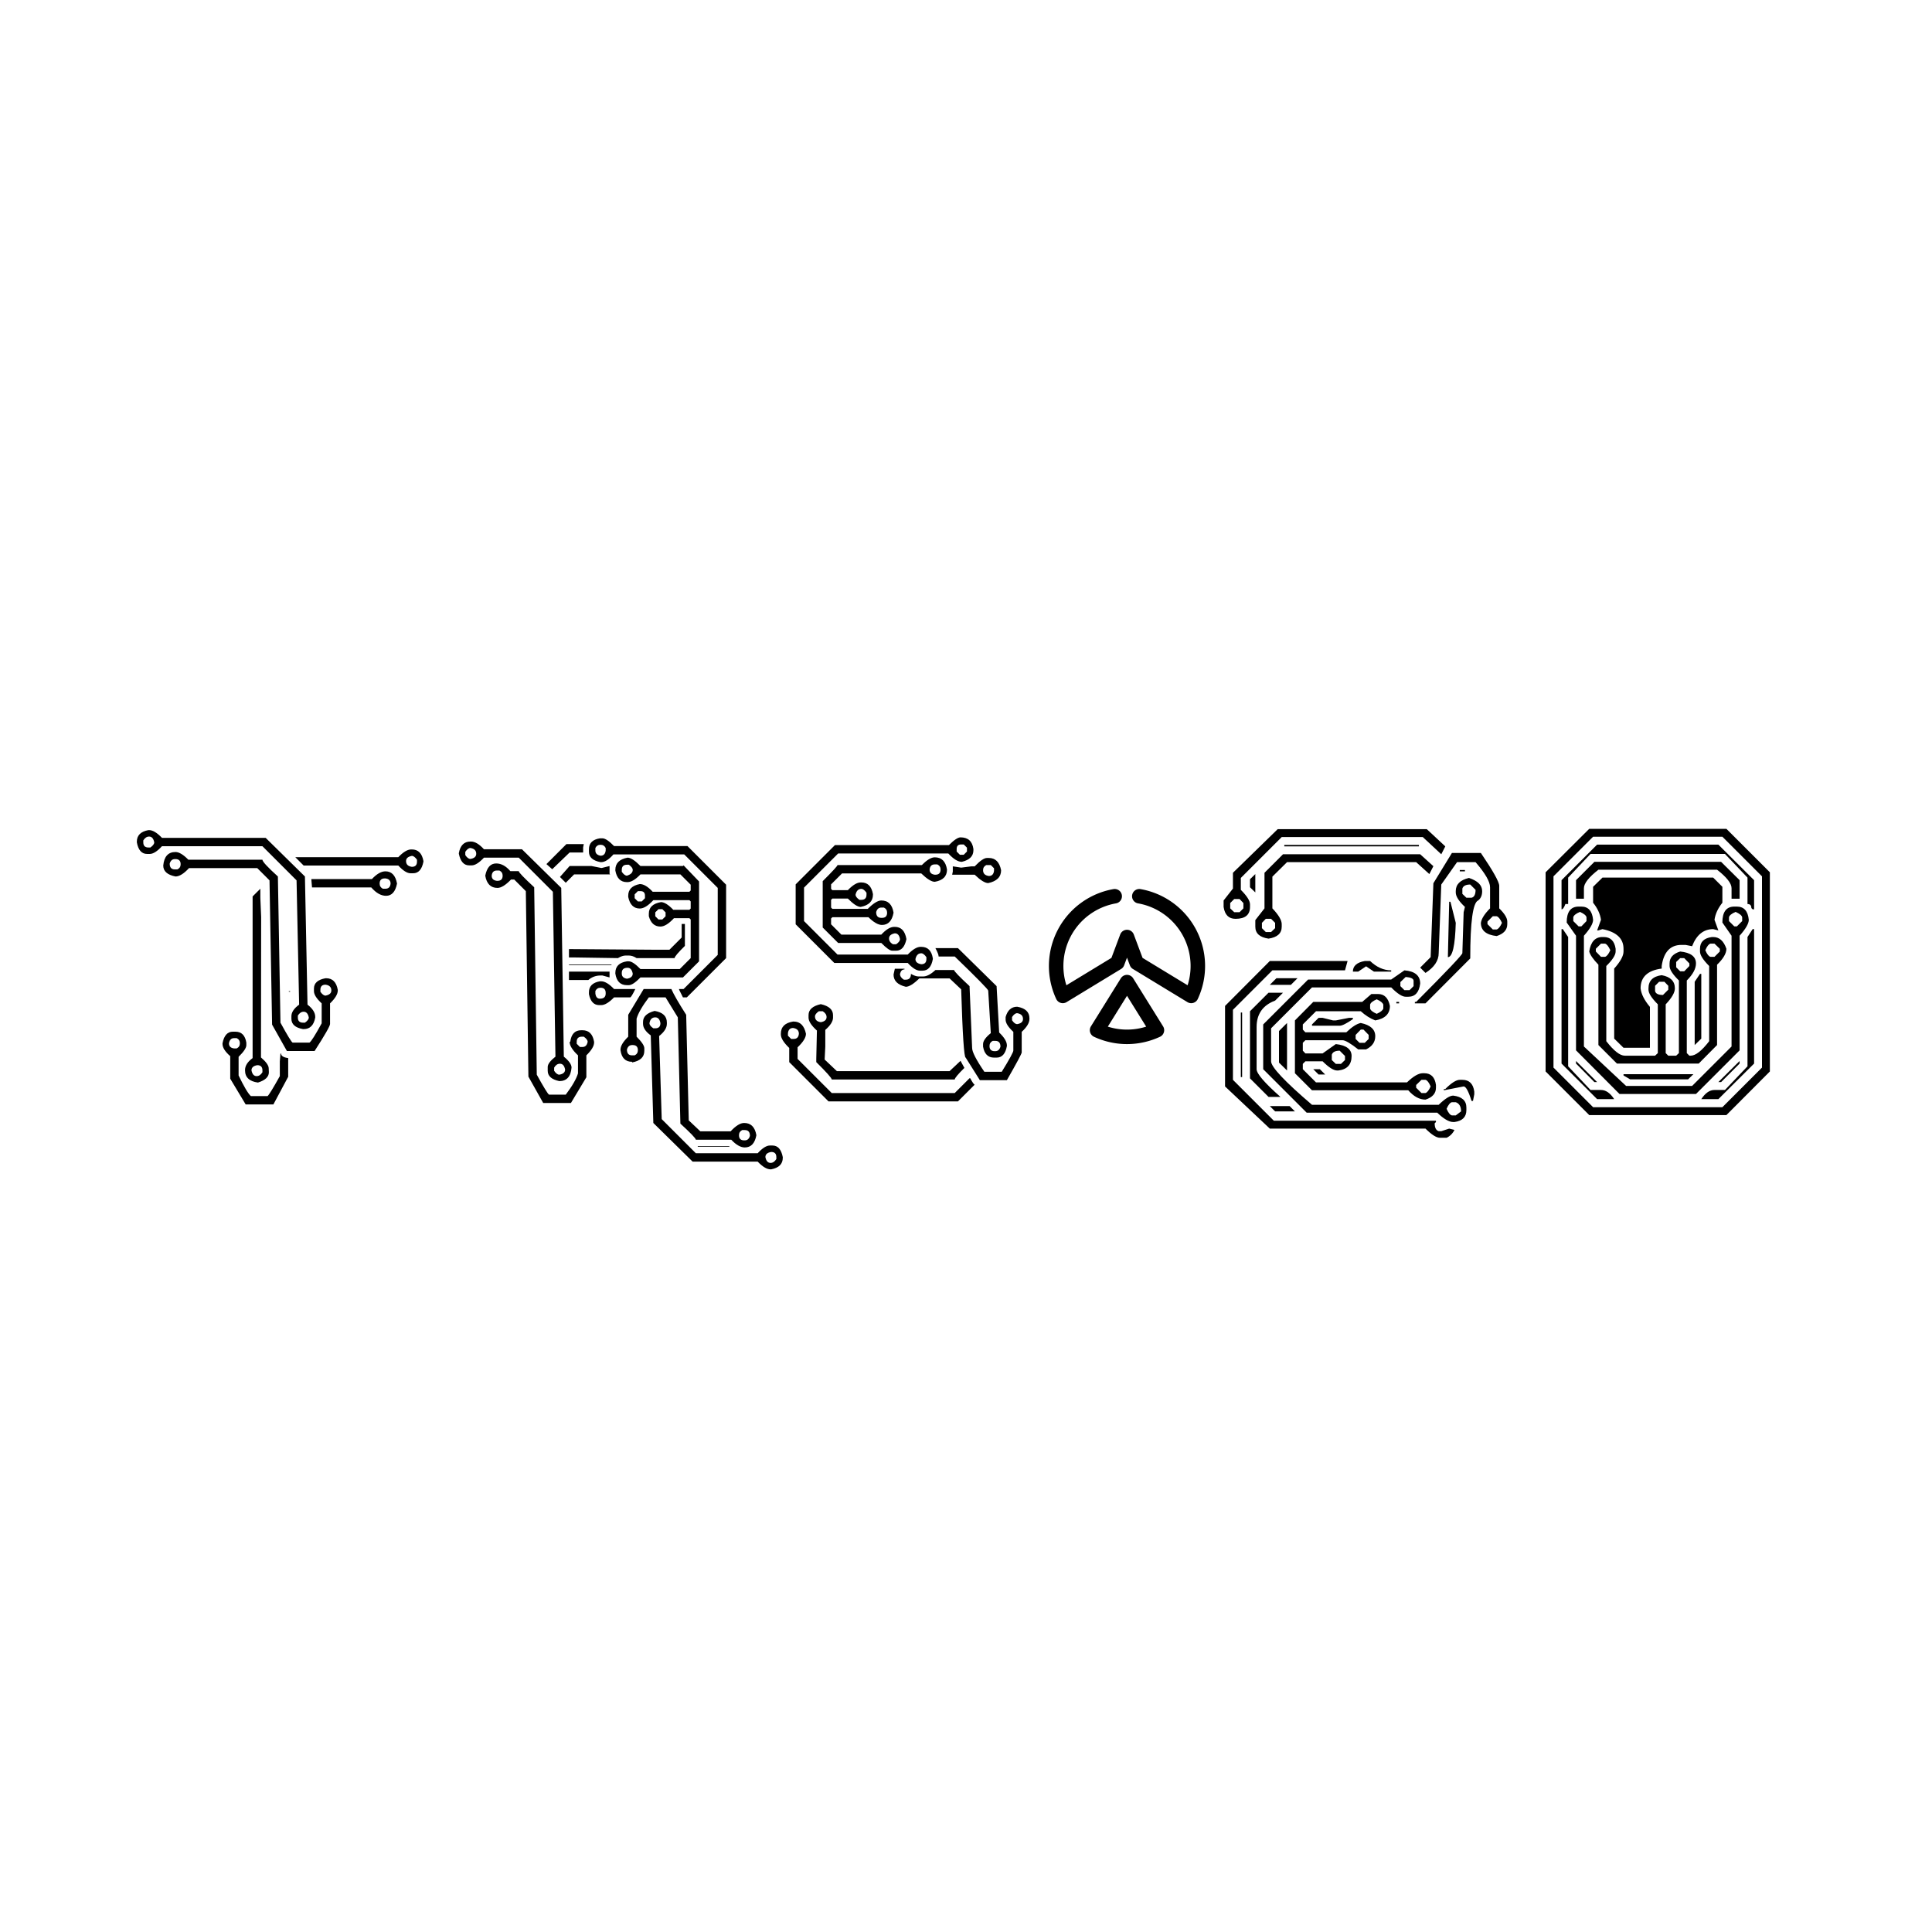 <?xml version="1.0" encoding="UTF-8"?>
<svg xmlns="http://www.w3.org/2000/svg" xmlns:xlink="http://www.w3.org/1999/xlink" viewBox="0 0 600 200" style="width: 200px">

    <defs>
        <path id="two"
d="M158 1479v-98l-58 -74v-40q11 -74 74 -74q90 0 90 74v16q0 33 -57 90v74l254 254h876l115 -107l25 49l-115 107h-926zM477 1652v-9h836v9h-836zM1403 1414l-17 -459l-65 -65l33 -33q82 53 82 123l16 426l98 139h115q90 -104 90 -156v-131q-51 -51 -57 -90q0 -71 98 -82
q66 21 66 74v16q0 33 -50 82v140q0 36 -114 204h-180zM354 1479v-221l-57 -73v-41q0 -62 82 -74q82 12 82 74v16q0 37 -58 98v197l91 90h802l82 -74l25 49l-82 74h-852zM1567 1496v-8h32v8h-32zM264 1439v-50l33 -32v114zM1542 1365v-8q0 -37 57 -90l-8 -33l-8 -254
q0 -15 -287 -303h-8v-9h66l278 279q0 340 49 360q25 19 25 58q0 55 -82 82q-82 -19 -82 -82zM1632 1406l33 -33q0 -43 -25 -49h-32l-25 24v33q8 25 49 25zM166 1316h33l24 -25v-33l-24 -24h-33l-25 24v33zM1501 1299v-8l-8 -336q43 0 49 213l-33 131h-8zM1772 1209h24
q16 -4 33 -41q-17 -37 -33 -41h-24l-33 33v16zM362 1193h33l25 -25v-33l-25 -24h-33l-24 24v33zM109 652v-500l278 -262h967q57 -57 90 -57h41q33 16 49 49l-33 8l-49 -16h-16q-25 8 -25 49l8 8v8h-1007l-254 254v435l245 245h451l16 58h-483zM903 865h33l49 33l49 -33h107
v8q-70 0 -131 58h-33q-74 -13 -74 -66zM1141 816h-516l-279 -279v-278l270 -270h811q60 -58 99 -58h8q74 10 74 74v16q0 64 -82 74q-31 0 -90 -57h-787q-254 217 -254 270v205l254 254h492q57 -58 90 -58h16q64 0 74 82q0 74 -98 82zM387 783h131l41 41h-131zM1231 832
q49 -4 49 -24v-33l-25 -25h-32l-25 25v25zM264 619v-417l115 -115h74q-148 131 -148 172v262q0 121 115 164l49 49h-90zM961 677h-304l-114 -115v-328l106 -106h598q51 -58 107 -58q65 21 65 74v17q-10 73 -73 73h-9q-39 0 -98 -57h-565l-82 82v33l16 16h107q57 -57 90 -57
h8q82 10 82 90q0 63 -98 74l-82 -58h-107l-16 17v49l16 16h230q26 0 98 -57h49q57 28 57 82q0 63 -90 82q-37 -7 -90 -58h-254l-16 17v32l82 82h278q43 -39 90 -57q91 16 91 90q-15 74 -74 74h-41zM1051 693q36 -16 41 -33v-24q-5 -17 -41 -33q-37 16 -41 33v24q4 17 41 33z
M1173 677v-9h17v9h-17zM207 611v-401h8v401h-8zM649 537v-8h172q23 0 82 41v8h-24l-82 -16h-17l-65 16h-25zM444 496v-196l50 -49v295zM952 505h17l32 -33v-25l-24 -24h-33l-24 24v25zM821 374l33 -33v-25l-25 -24h-32l-25 24v33q8 25 49 25zM657 259l33 -33h41l-33 33h-41z
M1468 136v-8l123 24q21 0 49 -90h9l8 41v17q-10 73 -74 73h-16q-33 0 -90 -57h-9zM1329 193h25q16 -4 32 -41q-16 -36 -32 -41h-25l-33 33v17zM1518 54h24q33 -12 33 -57l-33 -25h-24q-17 4 -33 41q16 37 33 41zM387 30l33 -33h123l-33 33h-123z" />
        <path id="zero"
d="M100 1482v-1237l271 -271h852l270 271v1237l-270 270h-852zM395 1703h803l246 -246v-1188l-246 -246h-803l-246 246v1188zM199 1433v-181q12 0 24 33h17v164l139 147h835l140 -147v-164q24 0 24 -25l8 -8h9v181l-222 221h-753zM289 1433v-115h49v65q0 45 90 115h737
q90 -70 90 -115v-65h50v115l-115 114h-787zM395 1392v-99q41 -51 49 -106l-24 -66h8l25 8q131 -26 131 -122v-17q0 -41 -58 -106v-435l58 -57h164v254q-52 62 -58 115q0 106 131 123v16q19 131 123 131h25l41 -8q41 106 131 106l32 -8l-24 66q8 55 49 106v99l-57 57h-688z
M231 1170l58 -82v-712l270 -271h475l271 271v712q57 64 57 99q-8 82 -74 82h-16q-74 0 -74 -99l57 -82v-688l-245 -245h-410l-262 245v688q57 64 57 99q-8 82 -73 82h-17q-74 0 -74 -99zM313 1236q37 -16 41 -33v-24l-32 -33h-17l-33 33v24q4 17 41 33zM1280 1236
q37 -16 41 -33v-24l-33 -33h-16l-33 33v24q4 17 41 33zM199 1129v-835l221 -221h106q-37 57 -82 57h-65l-139 147v803l-33 49h-8zM1386 1129l-32 -49v-803l-140 -147h-65q-45 0 -82 -57h106l222 221v835h-9zM371 990q8 -31 57 -82v-499l115 -115h508l114 115v499
q58 56 58 99q-25 73 -82 73h-8q-74 -10 -74 -73v-17q0 -33 57 -90v-467q-69 -90 -115 -90h-8l-16 16v451q57 57 57 106q0 64 -98 74q-66 -20 -66 -74v-16q0 -33 58 -90v-451l-17 -16h-49l-16 16v303q57 60 57 99q0 67 -82 82q-82 -11 -82 -82v-8q0 -33 58 -91v-303l-17 -16
h-188q-45 0 -115 90v467q58 57 58 90v17q-11 73 -74 73h-8q-68 0 -82 -90zM444 1039h25q16 -4 33 -41q-17 -37 -33 -41h-25l-32 33v17zM1124 1039h25l33 -32v-17l-33 -33h-25q-16 4 -32 41q16 37 32 41zM936 949h25l32 -33v-16l-32 -33h-25l-25 25v33zM1059 851l-33 -49
v-393l41 40v402h-8zM805 802h33l24 -25v-24l-33 -33q-43 0 -49 24v33zM289 310v-16l114 -115h17zM1173 179h17l115 115v16zM584 228v-8l41 -24h360l33 32h-434z" />
    <path id="S"
d="M1304 163q-6 0 -28 40h-4l-92 -92h-764l-212 212v72q52 49 52 84q-16 76 -76 76h-4q-76 -12 -76 -76v-4q0 -34 52 -84v-88l244 -244h804zM1504 191q92 161 92 172v128q48 44 48 80v4q0 59 -76 72q-54 0 -72 -64v-16q0 -32 48 -76v-116q0 -15 -72 -132h-108
q-76 111 -76 148l-16 384q-96 89 -96 100h-116q-43 -40 -76 -40h-28q-20 0 -48 16q0 -36 -32 -36h-12q-24 15 -24 36q7 28 28 28v4h-60l-8 -36q0 -58 76 -76q31 0 84 52h188l72 -68q13 -424 28 -424l88 -140h168zM1180 195q0 13 60 72l-24 44l-68 -64h-700l-76 72l4 80v104
q48 42 48 76v16q0 51 -76 68q-76 -17 -76 -68v-16q0 -33 52 -80l-4 -176v-20q96 -95 96 -108h764zM1504 403v4q0 34 -48 80l-16 288l-240 236h-140q20 -37 20 -52h100q208 -201 208 -212l16 -264q-48 -39 -48 -68v-16q12 -68 68 -68h16q51 0 64 72zM1432 371h-4
q-32 0 -32 32q0 22 20 32h16q32 0 32 -36q-8 -28 -32 -28zM180 447h-16l-20 20v16q4 32 32 32q36 -5 36 -36q-3 -32 -32 -32zM1568 539q-16 0 -32 24v20q16 24 32 24q36 -6 36 -36q0 -26 -36 -32zM348 551q-36 5 -36 36q0 15 24 32h24q24 -15 24 -36q0 -26 -36 -32z
M1044 943v4q-11 72 -72 72h-4q-34 0 -80 -48h-436l-208 208v208l212 212h684q48 -52 84 -52q72 17 72 72v8q-10 72 -80 72q-24 0 -72 -48h-708l-244 -244v-248l240 -240h456q44 -48 76 -48h16q51 0 64 72zM972 911q-36 6 -36 32q8 36 36 36q15 0 32 -24v-12q0 -32 -32 -32z
M880 1067q-13 76 -72 76h-4q-36 0 -80 -48h-248l-64 64v36l8 8h224q49 -48 84 -48q58 0 72 76q-12 76 -76 76q-32 0 -84 -52h-220l-8 8v48l8 8h96q51 -52 80 -52q76 15 76 76v4q-13 72 -72 72h-4q-34 0 -80 -48h-96l-8 8v28l68 68h492q54 -52 84 -52q76 13 76 76
q-12 76 -76 76q-33 0 -80 -48h-524q0 -8 -92 -100v-288l96 -96h268q47 -48 68 -48h24q49 0 64 72zM816 1035h-20q-24 14 -24 36q0 25 36 32q26 0 32 -36q0 -16 -24 -32zM728 1199h-4q-32 0 -32 36q8 28 32 28h16q20 -10 20 -32q0 -32 -32 -32zM600 1311h-12q-24 17 -24 32
q8 36 36 36q15 0 32 -24v-12q0 -32 -32 -32zM1468 1495q-15 76 -76 76h-12q-26 0 -76 -52h-20l-64 -8l-52 8v-32l-4 -20h140q54 -52 84 -52q80 17 80 80zM1392 1459q-36 5 -36 36q0 22 20 32h28l20 -20v-16q-4 -32 -32 -32zM1060 1467h-4q-32 4 -32 32q3 32 32 32h16
q20 -10 20 -32q0 -32 -32 -32zM1236 1591h-24l-20 20v16q0 28 28 28h16l20 -20v-24z" />
    <path id="R"
d="M908 1625v-16q0 -50 72 -64h4q34 0 76 48h440l208 -208v-416l-212 -212h-28v-4l24 -48h24l244 244v456l-240 240h-456q-47 48 -72 48h-16q-68 -11 -68 -68zM100 1601v-4q15 -72 64 -72h16q31 0 76 48h216l212 -212l16 -1024q-48 -38 -48 -64v-24q0 -49 72 -64q69 0 76 84
q0 29 -48 68l-16 1048l-244 240h-236q-44 48 -80 48h-4q-59 0 -72 -72zM644 1533l36 -32l108 104h84v32l4 20h-108zM980 1653q22 0 32 -20v-16q-4 -32 -32 -32q-32 6 -32 32v16q10 20 32 20zM172 1633q36 -6 36 -36q0 -26 -36 -32q-16 0 -32 24v20q16 24 32 24zM1072 1497
v-4q13 -72 72 -72h4q34 0 80 48h248l64 -64v-36l-8 -8h-228q-44 48 -80 48q-72 -14 -72 -72v-8q15 -72 72 -72q36 0 84 52h224l8 -8v-44l-8 -8h-100q-45 47 -76 48q-76 -13 -76 -72v-16q18 -64 72 -64q36 0 84 52h96l8 -8v-240l-68 -68h-244q-47 48 -72 48h-12
q-72 -11 -72 -72v-4q11 -72 72 -72h12q25 0 72 48h264l100 100v496l-96 100l-4 -4h-264q-51 52 -80 52q-76 -14 -76 -76zM264 1461q13 -76 76 -76q34 0 84 52h20l72 -72l16 -1152l92 -164h172l96 160v136q48 47 48 80v4q-12 72 -72 72h-8q-59 0 -68 -72h-4q0 -35 52 -84
v-112q-15 -51 -76 -132h-104q-12 8 -76 124l-16 1164q-96 89 -96 100h-52q-41 48 -88 48q-53 0 -68 -76zM1144 1529h12q24 -17 24 -32q0 -25 -36 -36q-15 0 -32 24v12q0 32 32 32zM788 1521l-60 -68l36 -36l52 52h224l-4 4v48l-48 -12h-4l-60 12h-136zM336 1493h16
q20 -10 20 -32q0 -32 -32 -32h-4q-32 4 -32 32q3 32 32 32zM1212 1365h16q28 0 28 -28v-16l-20 -20h-24l-20 20v24zM1340 1253h24l20 -20v-24l-20 -20h-24l-20 20v24zM1484 1161v-84l-76 -76h-76l-548 4v-52h40l264 -4q27 16 48 16h20q23 0 48 -16h236q0 13 64 76v136h-20z
M784 909v-4h264v4h-264zM1148 889q25 0 32 -36q0 -26 -36 -32q-32 5 -32 32v4q0 32 36 32zM784 865v-52h120q33 28 76 28h12l44 -12v36h-252zM908 737v-12q14 -68 64 -68h12q33 0 80 48h100q7 0 32 52h-132q-46 48 -80 48h-8q-68 -12 -68 -68zM980 765q32 0 32 -32v-4
q0 -32 -36 -32q-24 0 -28 32v16q10 20 32 20zM1152 597v-136q-48 -47 -48 -80v-4q10 -72 72 -72v-4q76 14 76 72v16q0 24 -48 72v112q15 51 76 132h104l76 -124l16 -660q96 -88 96 -100h220q45 -48 84 -48q58 0 72 76q-13 76 -76 76q-36 0 -84 -52h-188l-72 68l-16 656
q-71 111 -92 160h-172zM1244 553v-12q0 -37 48 -72l16 -544l244 -240h404q46 -48 80 -48h4q72 14 72 72v4q-14 72 -64 72h-16q-32 0 -76 -48h-384l-212 212l-16 516q48 38 48 76v8q0 59 -76 72q-72 -19 -72 -68zM1320 581q26 0 32 -36q0 -32 -32 -32h-12q-24 16 -24 32
q6 36 36 36zM864 461h12q24 -17 24 -32q-6 -32 -32 -32h-16l-20 20v12q0 32 32 32zM1176 409h4q32 0 32 -32q0 -22 -20 -32h-16q-32 0 -32 36q8 28 32 28zM728 293q25 0 32 -36q0 -26 -36 -32q-16 0 -32 24v20q14 24 36 24zM1860 -119h16q32 0 32 -36q-8 -28 -32 -28h-4
q-32 0 -32 32q0 22 20 32zM1584 -219v-4h196v4h-196zM2040 -255q32 0 32 -32v-12q-15 -24 -36 -24q-25 0 -32 36q0 26 36 32z" />
    <path id="T"
d="M100 1672v-4q13 -72 64 -72h16q32 0 76 48h624l212 -212l16 -772q-48 -35 -48 -72v-16q0 -51 72 -64h4q59 0 72 72v4q0 39 -48 76l-16 796l-244 240h-644q-46 48 -80 48h-4q-72 -13 -72 -72zM176 1704q25 0 32 -36q0 -15 -24 -32h-12q-32 0 -32 32v12q15 24 36 24z
M1724 1576h-640l52 -52h588q44 -48 76 -48h16q50 0 64 72v4q-13 72 -72 72h-4q-34 0 -80 -48zM264 1524q0 -53 76 -68q36 0 84 52h424l76 -76l16 -896l92 -164h172q96 149 96 168v128q48 46 48 80v4q-13 72 -72 72h-4q-72 -13 -72 -64v-16q0 -32 48 -76v-124
q-60 -110 -76 -120h-104q-10 3 -76 124l-16 908q-96 87 -96 104h-460q-47 48 -80 48q-68 0 -76 -84zM1808 1584q15 0 32 -24v-12q0 -32 -32 -32q-36 5 -36 36q0 25 36 32zM336 1564h4q32 0 32 -32q0 -22 -20 -32h-16q-32 0 -32 36q8 28 32 28zM1560 1440h-376v-4l4 -48h368
q45 -52 92 -52q53 0 68 76q-14 76 -72 76q-39 0 -84 -48zM1640 1444h4q32 -4 32 -32q-3 -32 -32 -32h-16q-20 10 -20 32q0 32 32 32zM819 1332v-1004q-48 -35 -47 -76q0 -65 80 -76q68 21 68 64l-1 24q0 27 -48 68l1 872l-5 120v56zM1272 784q36 -5 36 -36q0 -25 -36 -32
q-15 0 -32 24v12q0 32 32 32zM1044 744v-4h8v4h-8zM1136 616q25 0 32 -36q0 -15 -24 -32h-12q-32 0 -32 32v12q15 24 36 24zM632 420v-4q0 -34 48 -76v-140l96 -160h172l92 172v116q-44 6 -44 28h-4l-4 -48v-92q-63 -113 -76 -124h-104q-26 24 -76 128v116q48 47 48 72v16
q-11 68 -68 68h-16q-50 0 -64 -72zM704 452h16q20 -10 20 -32t-20 -32h-16q-32 4 -32 32q6 32 32 32zM848 284q32 0 32 -32v-12q-15 -24 -36 -24q-25 0 -32 36q0 26 36 32z" />
    </defs>

    <!-- rect x="0" y="0" width="100%" height="100%" fill="#eee"/ -->

    <g transform="scale(0.1) translate(3250 750)">

    <path stroke="black" fill="none" stroke-width="45" stroke-linecap="round" stroke-linejoin="round"
          d="M 211.797 33.342
             A 220 220 0 0,0 50.612 342.976
             L 220 240
             L 250 160
             L 280 240
             L 449.388 342.976
             A 220 220 0 0,0 288.203 33.342
             M 250 300
             L 157.024 449.388
             A 220 220 0 0,0 342.976 449.388
             L 250 300
             "/>

    </g>

    <!--path stroke="white" fill="black" stroke-width="3" stroke-linecap="round" stroke-linejoin="round"
          d="M 40 360
             L 90 280
             L 410 220
             L 460 140
             A 5,5 0 0,1 470,150
             L 417.5 232.5
             L 100 290
             L 50 370
             A 5,5 0 0,1 40,360
             "/-->

    <!--circle cx="45" cy="365" r="12" stroke="white" fill="black" stroke-width="3"/-->
    <!--circle cx="465" cy="145" r="12" stroke="white" fill="black" stroke-width="3"/-->

    <g transform="scale(0.05 -0.05) translate(7500 -2900)">
        <use x="0" y="0" href="#two"/>
    </g>
    <g transform="scale(0.05 -0.05) translate(9500 -2900)">
        <use x="0" y="0" href="#zero"/>
    </g>
    <g transform="scale(0.05 -0.05) translate(750 -2900)">
        <use x="0" y="0" href="#T"/>
    </g>
    <g transform="scale(0.05 -0.05) translate(2750 -2900)">
        <use x="0" y="0" href="#R"/>
    </g>
    <g transform="scale(0.05 -0.05) translate(4750 -2900)">
        <use x="0" y="0" href="#S"/>
    </g>

</svg>
